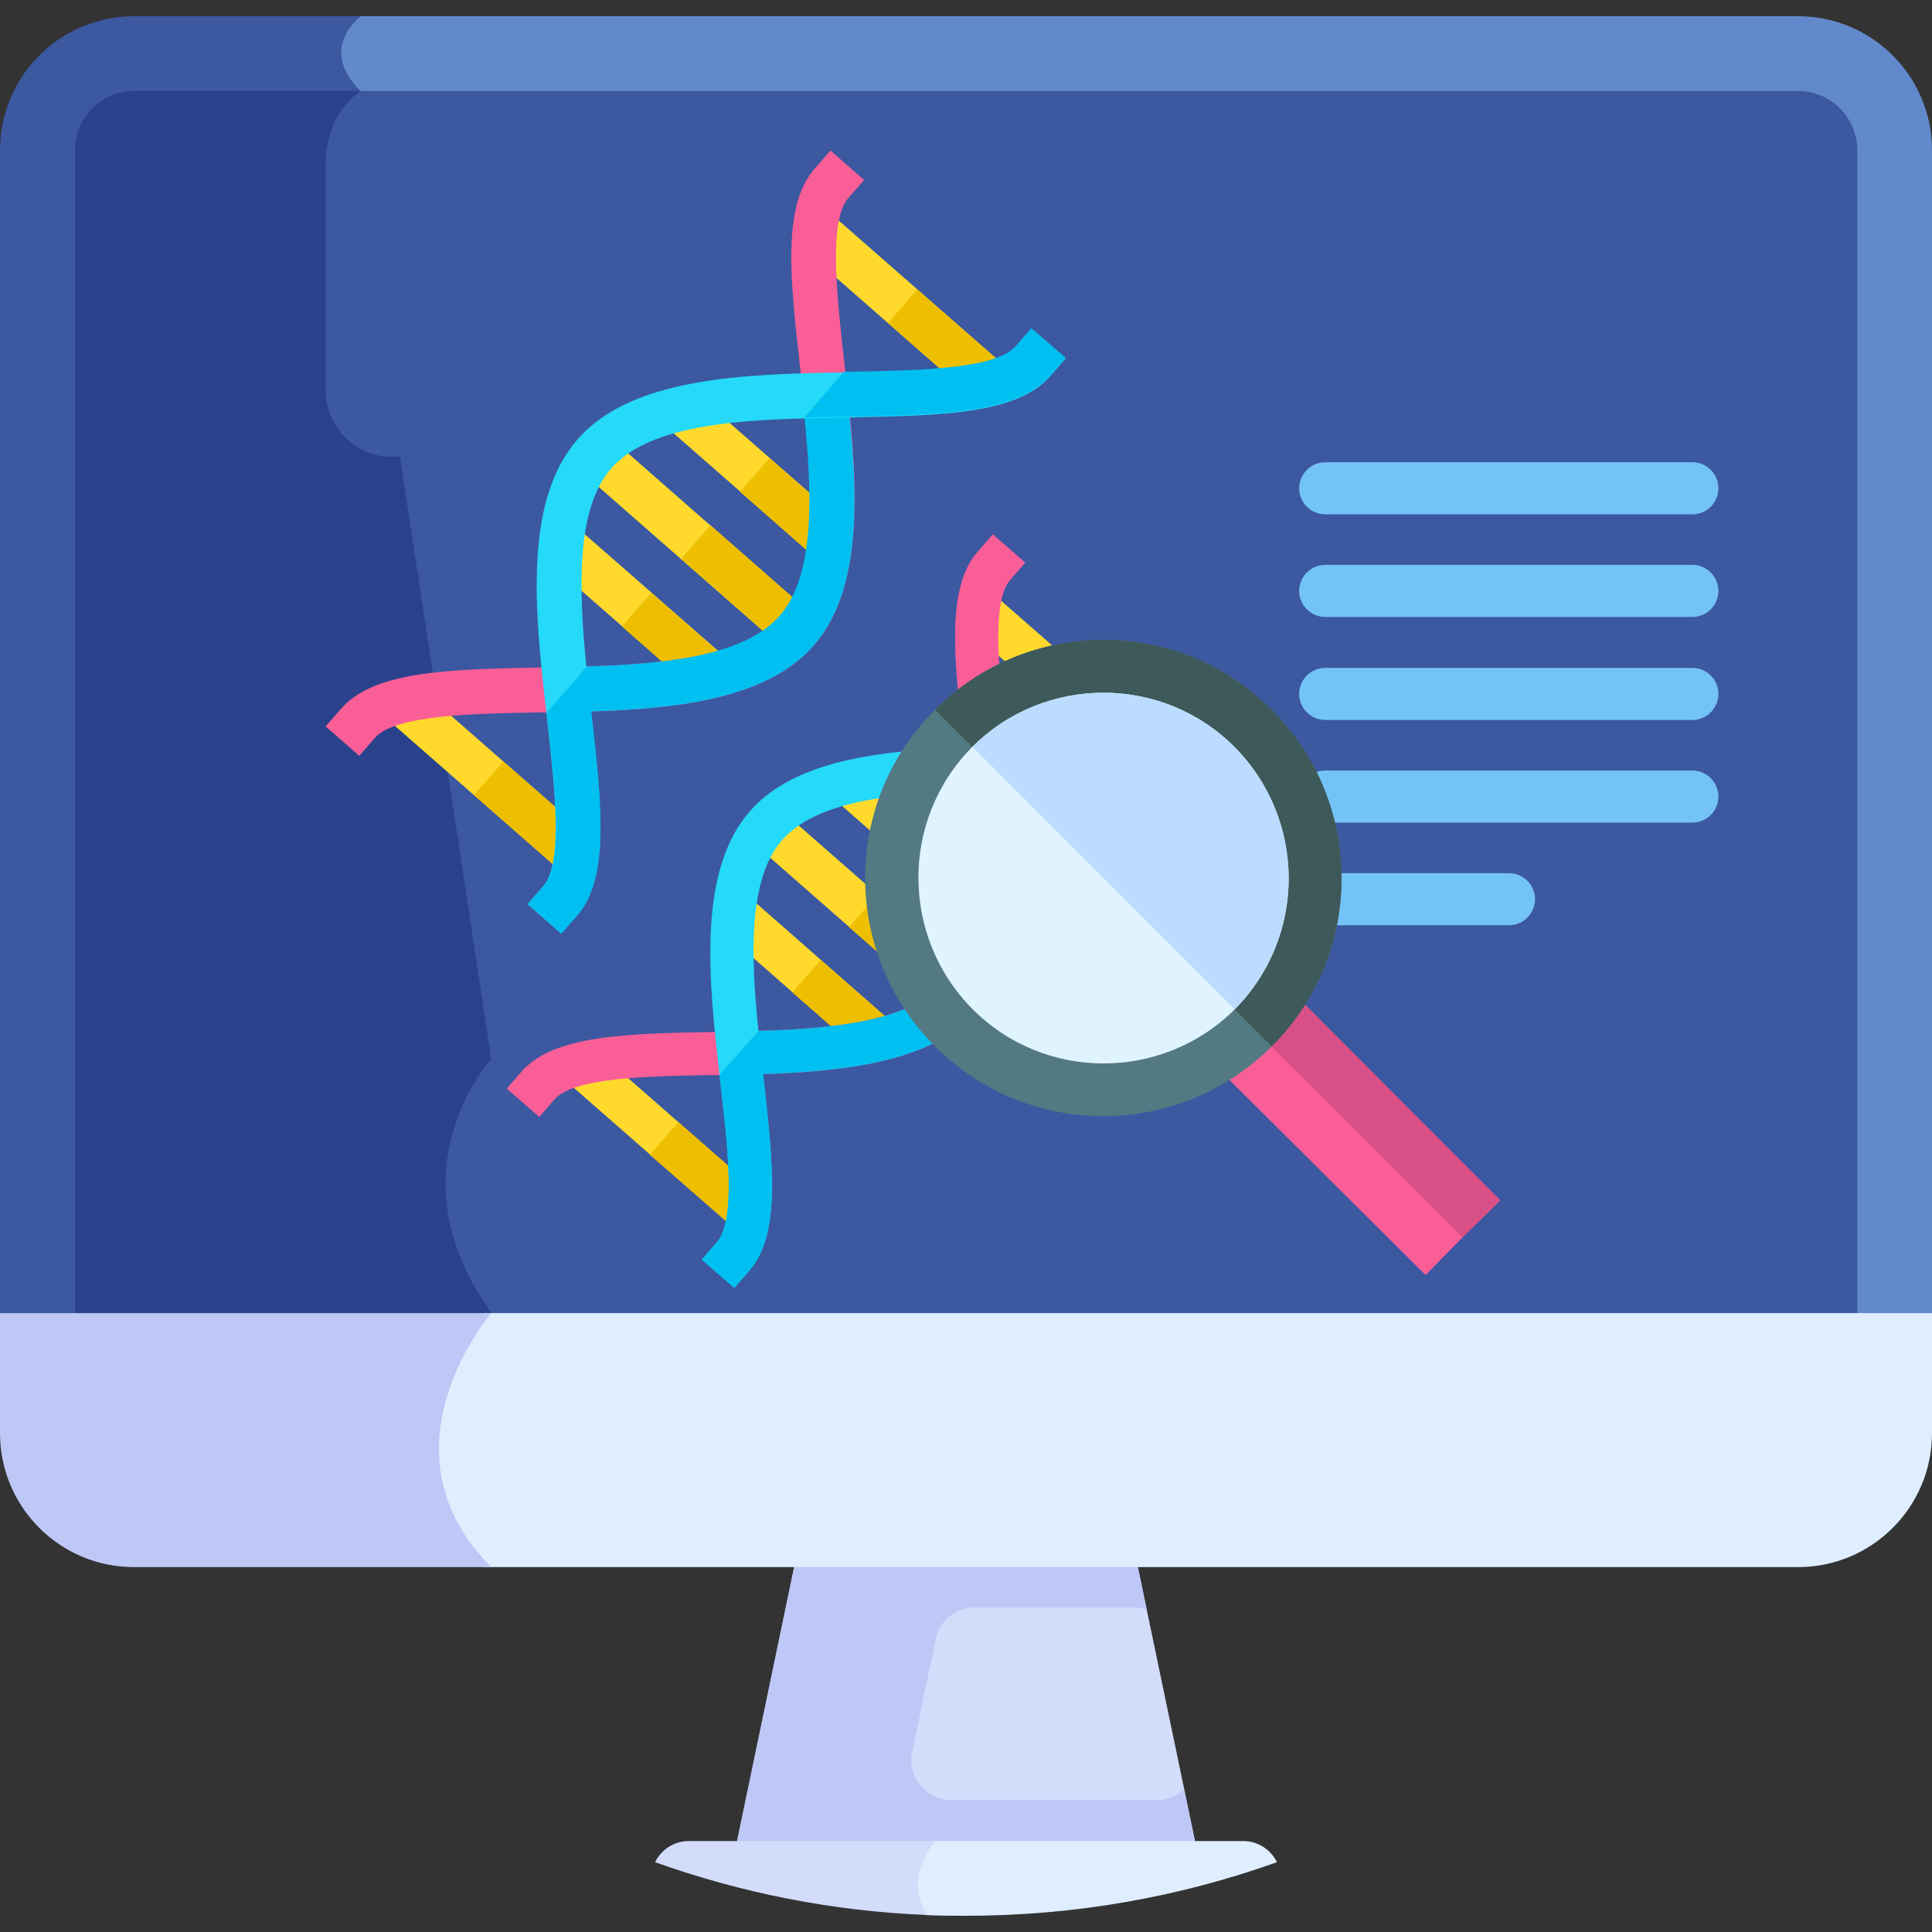 <?xml version="1.0" encoding="utf-8"?>
<!-- Generator: Adobe Illustrator 26.0.1, SVG Export Plug-In . SVG Version: 6.00 Build 0)  -->
<svg version="1.1" id="Layer_1" xmlns="http://www.w3.org/2000/svg" xmlns:xlink="http://www.w3.org/1999/xlink" x="0px" y="0px"
	 viewBox="0 0 512 512" style="enable-background:new 0 0 512 512;" xml:space="preserve">
<rect x="0" y="0" width="512" height="512" fill="#333333" stroke="none"/>
<style type="text/css">
	.st0{fill:#6289CC;}
	.st1{fill:#3C58A0;}
	.st2{fill:#2A428C;}
	.st3{fill:#73C3F9;}
	.st4{fill:#D3DCFB;}
	.st5{fill:#BEC8F7;}
	.st6{fill:#DEEEFF;}
	.st7{fill:#FFDA2D;}
	.st8{fill:#EEBF00;}
	.st9{fill:#FA5E97;}
	.st10{fill:#00C0F1;}
	.st11{fill:#25D9F8;}
	.st12{fill:#D94F88;}
	.st13{fill:#537983;}
	.st14{fill:#3E5959;}
	.st15{fill:#E0F4FF;}
	.st16{fill:#BBDCFF;}
</style>
<path class="st0" d="M476.5,4.3H93.1l0.1,0.1C91.6,6,89.3,9,89,13c-0.3,3.7,1.2,7.3,4.3,10.9c-2.8,2.3-8.6,8.4-8.6,19.7v69l0.2,0.3
	c0.2,0.4,5.7,10.5,19.8,9.6l23.9,157.6c-1.7,2-7.1,8.9-10.1,19.5c-3.2,11.2-4,28.6,9.8,48.3c-0.2,0.3-0.5,0.6-0.8,1H512V39.8
	C512,20.2,496.1,4.3,476.5,4.3L476.5,4.3z"/>
<path class="st1" d="M95.6,4.3H35.5C15.9,4.3,0,20.2,0,39.8V349h129.4c0.5-0.6,0.8-1,0.8-1c-27.3-37.9,0-67.4,0-67.4L106,121
	c-14.4,1.7-19.8-8.7-19.8-8.7s0-54.7,0-68.7s9.3-19.5,9.3-19.5C84.1,12.7,95.6,4.3,95.6,4.3L95.6,4.3z"/>
<path class="st1" d="M476.5,24.1H93c-2.9,2.4-8.3,8.5-8.3,19.5v69l0.2,0.3c0.2,0.4,5.7,10.5,19.8,9.6l23.9,157.6
	c-1.7,2-7.1,8.9-10.1,19.5c-3.2,11.2-4,28.6,9.8,48.3c0,0,0,0,0,0.1h363.9V39.8C492.2,31.1,485.1,24.1,476.5,24.1L476.5,24.1z"/>
<path class="st2" d="M130.2,280.7L106,121c-0.1,0-0.3,0-0.4,0c-10.4,1-19.3-7.2-19.3-17.6V43.6c0-14,9.3-19.5,9.3-19.5H35.5
	c-8.6,0-15.6,7-15.6,15.6V348h110.4C102.9,310.1,130.2,280.7,130.2,280.7L130.2,280.7z"/>
<g>
	<path class="st3" d="M448.5,190.8h-97.3c-3.8,0-6.9-3.1-6.9-6.9s3.1-6.9,6.9-6.9h97.3c3.8,0,6.9,3.1,6.9,6.9
		S452.3,190.8,448.5,190.8z"/>
</g>
<g>
	<path class="st3" d="M448.5,218h-97.3c-3.8,0-6.9-3.1-6.9-6.9s3.1-6.9,6.9-6.9h97.3c3.8,0,6.9,3.1,6.9,6.9S452.3,218,448.5,218z"/>
</g>
<g>
	<path class="st3" d="M448.5,136.3h-97.3c-3.8,0-6.9-3.1-6.9-6.9s3.1-6.9,6.9-6.9h97.3c3.8,0,6.9,3.1,6.9,6.9
		C455.4,133.2,452.3,136.3,448.5,136.3z"/>
</g>
<g>
	<path class="st3" d="M448.5,163.5h-97.3c-3.8,0-6.9-3.1-6.9-6.9s3.1-6.9,6.9-6.9h97.3c3.8,0,6.9,3.1,6.9,6.9
		S452.3,163.5,448.5,163.5z"/>
</g>
<g>
	<path class="st3" d="M399.9,245.2h-48.6c-3.8,0-6.9-3.1-6.9-6.9s3.1-6.9,6.9-6.9h48.6c3.8,0,6.9,3.1,6.9,6.9
		S403.7,245.2,399.9,245.2z"/>
</g>
<path class="st4" d="M194.9,490.3h122.3L301,412.7h-90L194.9,490.3z"/>
<path class="st5" d="M313.8,474.2c-1.9,1.7-4.3,2.8-7.1,2.8H252c-6.6,0-11.6-6.1-10.3-12.6l6.3-30.1c1-4.9,5.3-8.3,10.3-8.3h42.1
	c1.2,0,2.4,0.2,3.5,0.6l-2.9-13.9h-90l-16.2,77.6h122.3L313.8,474.2z"/>
<path class="st6" d="M329.5,487.9h-82.1c-1.8,2.3-7.7,10.8-2.2,19.6c3.6,0.2,7.2,0.2,10.8,0.2c28.9,0,56.7-5,82.4-14.2
	C336.8,490.2,333.4,487.9,329.5,487.9z"/>
<path class="st6" d="M128.3,348c-4.7,6-27.5,38.6-0.2,67.3h348.4c19.6,0,35.5-15.9,35.5-35.5V348H128.3z"/>
<path class="st5" d="M0,348v31.8c0,19.6,15.9,35.5,35.5,35.5h94.7c-31.2-31.2,0-67.3,0-67.3H0z"/>
<g>
	<path class="st7" d="M157.3,277.7l45,39.4l-7.5,8.6l-45-39.4L157.3,277.7z"/>
	<path class="st8" d="M179.8,297.4l22.5,19.7l-7.5,8.6L172.2,306L179.8,297.4z"/>
	<path class="st7" d="M198.3,237.5l38.4,33.7l-7.5,8.6l-38.4-33.7L198.3,237.5z"/>
	<path class="st8" d="M217.5,254.4l19.2,16.8l-7.5,8.6L210,263L217.5,254.4z"/>
	<path class="st7" d="M206.8,214.5l51.7,45.3l-7.5,8.6l-51.7-45.3L206.8,214.5z"/>
	<path class="st8" d="M232.6,237.1l25.8,22.6l-7.5,8.6L225,245.7L232.6,237.1z"/>
	<path class="st7" d="M228.5,203.1l38.4,33.7l-7.5,8.6l-38.4-33.7L228.5,203.1z"/>
	<path class="st8" d="M247.7,219.9l19.2,16.8l-7.5,8.6l-19.2-16.8L247.7,219.9z"/>
	<path class="st7" d="M262.9,157.1l45,39.4l-7.5,8.6l-45-39.4L262.9,157.1z"/>
	<path class="st8" d="M285.4,176.8l22.5,19.7l-7.5,8.6l-22.5-19.7L285.4,176.8z"/>
	<path class="st9" d="M259,267.8c-13.8,15.8-42.5,16.7-68.3,17.1c-0.6,0-1.2,0-1.9,0c-17.2,0.3-36.8,0.6-41.9,6.5l-4,4.6l-8.6-7.5
		l4-4.6c8.5-9.6,27.9-10,50.4-10.4c4-0.1,8.2-0.1,12.3-0.3c20.3-0.6,40.4-2.7,49.4-12.9c9-10.2,8.4-30.4,6.3-50.6
		c-0.4-4.1-0.9-8.2-1.3-12.2c-2.5-22.3-4.8-41.6,3.7-51.3l4-4.6l8.6,7.5l-4,4.6c-5.1,5.9-2.9,25.3-0.9,42.4c0,0.6,0.2,1.2,0.2,1.9
		C269.9,223.5,272.8,252.1,259,267.8z"/>
	<path class="st10" d="M259,267.8c-13.8,15.8-42.5,16.7-68.3,17.1l10.3-11.7c20.3-0.6,40.4-2.7,49.4-12.9c9-10.2,8.4-30.4,6.3-50.6
		l10.3-11.7C269.9,223.5,272.8,252.1,259,267.8z"/>
	<path class="st11" d="M207.3,222.6c-9,10.2-8.4,30.4-6.3,50.6c0.4,4.1,0.9,8.2,1.3,12.2c2.5,22.3,4.8,41.6-3.7,51.3l-4,4.6
		l-8.6-7.5l4-4.6c5.1-5.9,2.9-25.3,0.9-42.4c0-0.6-0.2-1.2-0.2-1.9c-3-25.6-5.8-54.1,8-69.9c13.8-15.8,42.5-16.7,68.3-17.1
		c0.6,0,1.2,0,1.9,0c17.2-0.3,36.8-0.6,41.9-6.5l4-4.6l8.6,7.5l-4,4.6c-8.5,9.6-27.9,10-50.4,10.4c-4.1,0.1-8.2,0.1-12.3,0.3
		C236.3,210.3,216.3,212.3,207.3,222.6z"/>
	<path class="st10" d="M323.4,194.3l-4,4.6c-8.5,9.6-27.9,10-50.4,10.4c-4.1,0.1-8.2,0.1-12.3,0.3l10.3-11.7c0.6,0,1.2,0,1.9,0
		c17.2-0.3,36.8-0.6,41.9-6.5l4-4.6L323.4,194.3z"/>
	<path class="st10" d="M198.6,336.7l-4,4.6l-8.6-7.5l4-4.6c5.1-5.9,2.9-25.3,0.9-42.4c0-0.6-0.2-1.2-0.2-1.9l10.3-11.7
		c0.4,4.1,0.9,8.2,1.3,12.2C204.8,307.8,207,327.1,198.6,336.7z"/>
</g>
<path class="st4" d="M182.5,487.9c-3.9,0-7.3,2.3-8.9,5.6c22.7,8.1,46.9,13,72.2,14c-6.8-9.8,2.1-19.6,2.1-19.6H182.5L182.5,487.9z"
	/>
<g>
	<path class="st8" d="M236.3,225.7h42.1v14h-42.1L236.3,225.7L236.3,225.7z"/>
	<path class="st9" d="M377.8,337.9l9.8-10l10-9.8l-55.7-55.8l-10,10l-10,10L377.8,337.9z"/>
	<path class="st12" d="M387.6,327.9l10-9.8l-55.7-55.8l-10,10L387.6,327.9z"/>
	<path class="st13" d="M292.4,295.8c16.1,0,32.3-6.2,44.6-18.5c24.7-24.5,24.7-64.6,0-89.2c-24.5-24.7-64.6-24.7-89.2,0
		c-24.7,24.5-24.7,64.6,0,89.2C260.2,289.7,276.3,295.8,292.4,295.8z"/>
	<path class="st14" d="M337,277.3c24.7-24.5,24.7-64.6,0-89.2c-24.5-24.7-64.6-24.7-89.2,0L337,277.3z"/>
	<path class="st15" d="M327.2,267.5c19.1-19.2,19.1-50.3-0.1-69.6c-19.1-19.1-50.2-19.1-69.4,0c-19.1,19.2-19.1,50.3,0.1,69.6
		C276.9,286.6,308,286.6,327.2,267.5z"/>
	<path class="st16" d="M327.2,267.5c19.1-19.2,19.1-50.3-0.1-69.6c-19.1-19.1-50.2-19.1-69.4,0L327.2,267.5z"/>
</g>
<g>
	<path class="st7" d="M110.1,181.4l46.7,40.9l-7.8,8.9l-46.7-40.9L110.1,181.4z"/>
	<path class="st8" d="M133.4,201.8l23.3,20.4l-7.8,8.9l-23.3-20.4L133.4,201.8z"/>
	<path class="st7" d="M152.7,139.6l39.9,34.9l-7.8,8.9l-39.9-34.9L152.7,139.6z"/>
	<path class="st8" d="M172.6,157.1l19.9,17.5l-7.8,8.9L164.8,166L172.6,157.1z"/>
	<path class="st7" d="M161.4,115.7l53.6,47l-7.8,8.9l-53.6-47L161.4,115.7z"/>
	<path class="st8" d="M188.3,139.2l26.8,23.5l-7.8,8.9l-26.8-23.5L188.3,139.2z"/>
	<path class="st7" d="M184,103.9l39.9,34.9l-7.8,8.9l-39.9-34.9L184,103.9z"/>
	<path class="st8" d="M203.9,121.4l19.9,17.5l-7.8,8.9l-19.9-17.5L203.9,121.4z"/>
	<path class="st7" d="M219.7,56.2l46.7,40.9l-7.8,8.9l-46.7-40.9L219.7,56.2z"/>
	<path class="st8" d="M243.1,76.7l23.3,20.4l-7.8,8.9l-23.3-20.4L243.1,76.7z"/>
	<path class="st9" d="M215.6,171.1c-14.3,16.4-44.1,17.3-70.8,17.7c-0.7,0-1.3,0-1.9,0c-17.8,0.3-38.2,0.7-43.5,6.7l-4.2,4.8
		l-8.9-7.8l4.2-4.8c8.8-10,29-10.3,52.3-10.8c4.2-0.1,8.5-0.1,12.8-0.3c21.1-0.6,41.9-2.8,51.2-13.4c9.3-10.6,8.7-31.6,6.6-52.6
		c-0.4-4.3-0.9-8.5-1.3-12.7c-2.6-23.2-5-43.2,3.8-53.2l4.2-4.8l8.9,7.8l-4.2,4.8c-5.3,6.1-3,26.3-1,44c0,0.7,0.2,1.3,0.2,1.9
		C227,125.1,230,154.7,215.6,171.1z"/>
	<path class="st10" d="M215.6,171.1c-14.3,16.4-44.1,17.3-70.8,17.7l10.6-12.2c21.1-0.6,41.9-2.8,51.2-13.4
		c9.3-10.6,8.7-31.6,6.6-52.6l10.6-12.2C227,125.1,230,154.7,215.6,171.1z"/>
	<path class="st11" d="M162,124.1c-9.3,10.6-8.7,31.6-6.6,52.6c0.4,4.3,0.9,8.5,1.3,12.7c2.6,23.2,5,43.2-3.8,53.2l-4.2,4.8
		l-8.9-7.8l4.2-4.8c5.3-6.1,3-26.3,1-44c0-0.7-0.2-1.3-0.2-1.9c-3.1-26.6-6.1-56.2,8.3-72.5c14.3-16.4,44.1-17.3,70.8-17.7
		c0.7,0,1.3,0,1.9,0c17.8-0.3,38.2-0.7,43.5-6.7l4.2-4.8l8.9,7.8l-4.2,4.8c-8.8,10-29,10.3-52.3,10.8c-4.2,0.1-8.5,0.1-12.8,0.3
		C192.1,111.4,171.3,113.5,162,124.1z"/>
	<path class="st10" d="M282.4,94.8l-4.2,4.8c-8.8,10-29,10.3-52.3,10.8c-4.2,0.1-8.5,0.1-12.8,0.3l10.6-12.2c0.7,0,1.3,0,1.9,0
		c17.8-0.3,38.2-0.7,43.5-6.7l4.2-4.8L282.4,94.8z"/>
	<path class="st10" d="M153,242.6l-4.2,4.8l-8.9-7.8l4.2-4.8c5.3-6.1,3-26.3,1-44c0-0.7-0.2-1.3-0.2-1.9l10.6-12.2
		c0.4,4.3,0.9,8.5,1.3,12.7C159.4,212.5,161.7,232.6,153,242.6z"/>
</g>
</svg>

